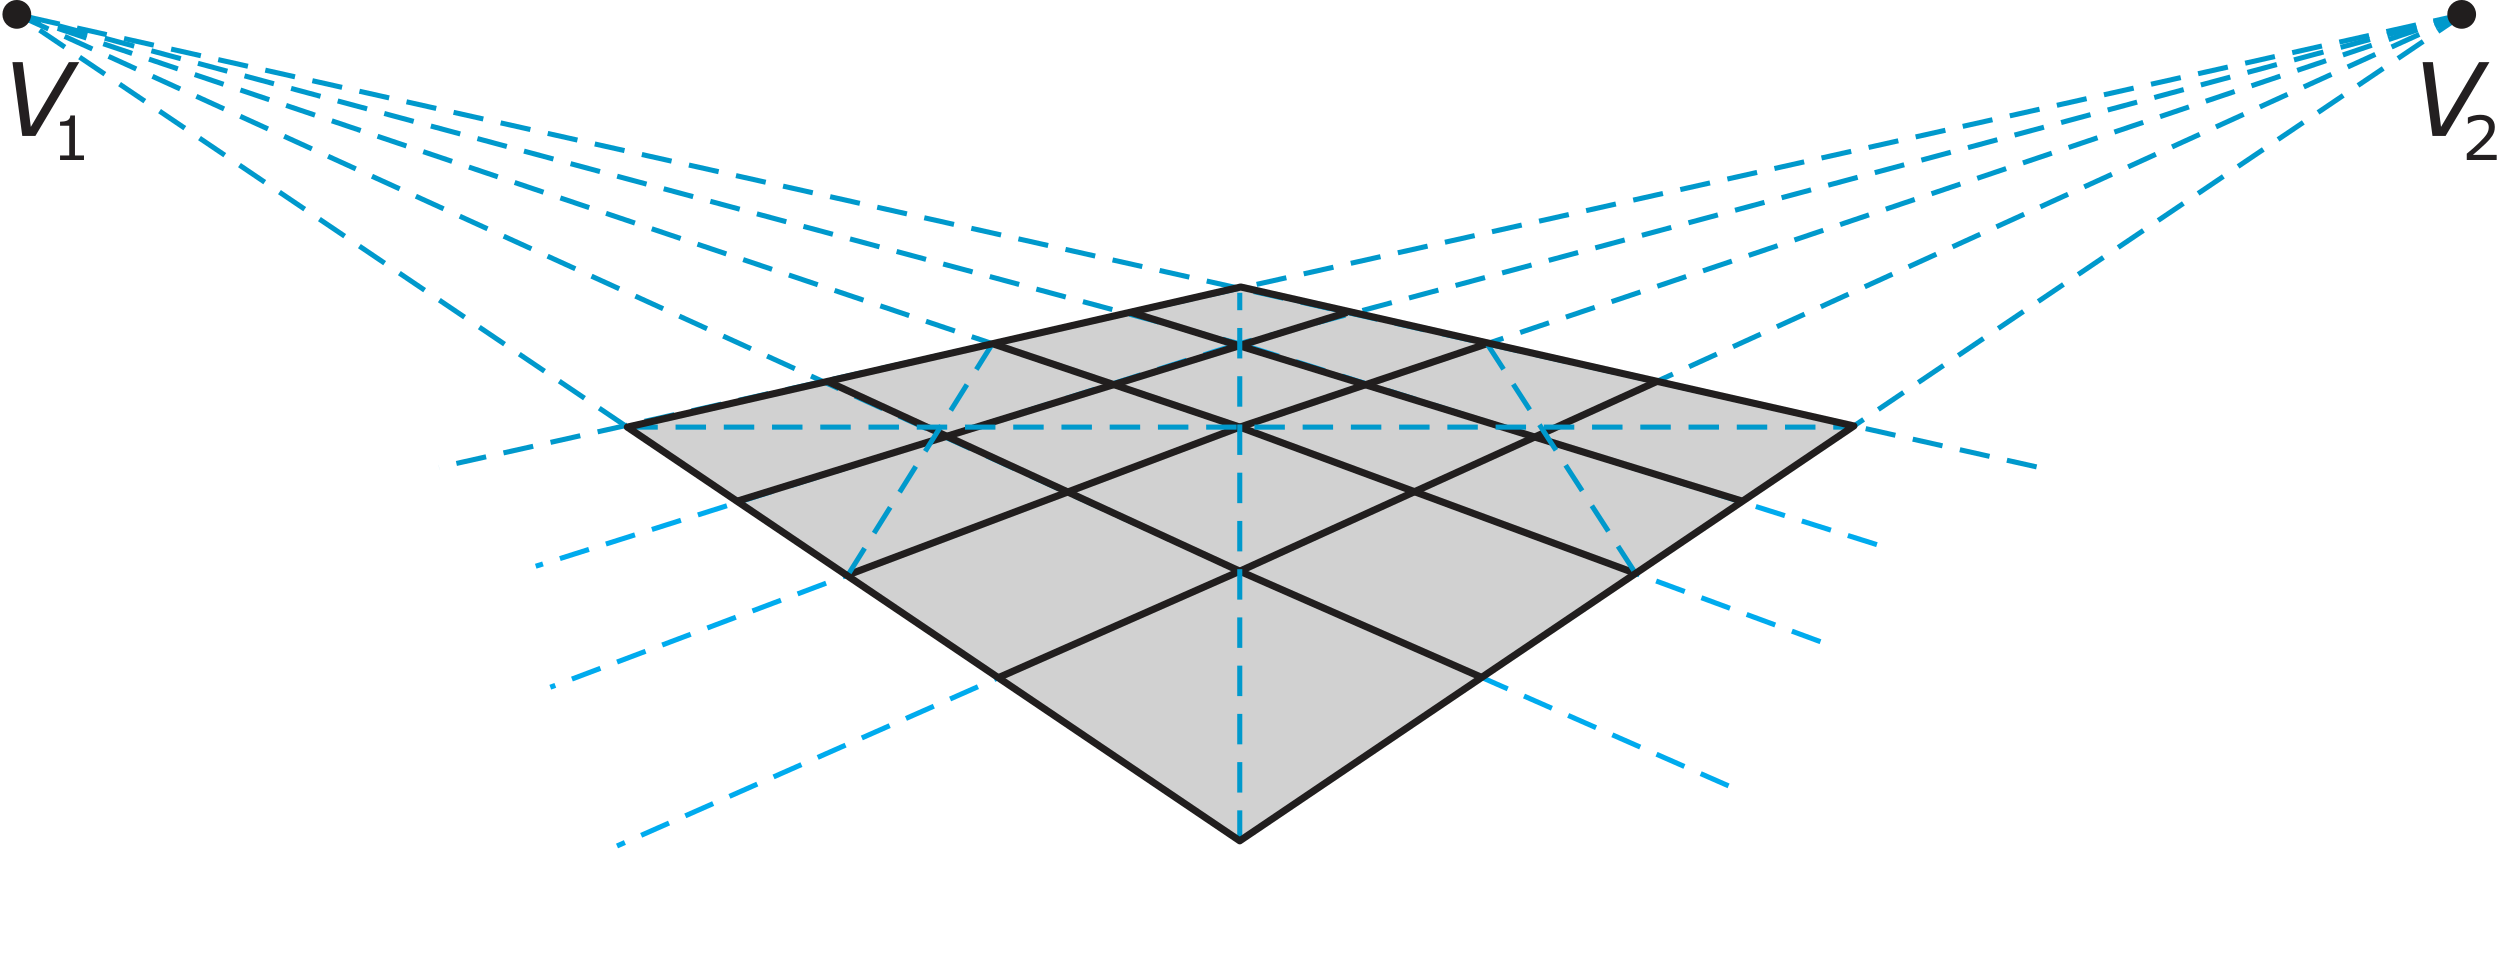 <?xml version="1.0" encoding="UTF-8" standalone="no"?>
<svg
   xmlns:dc="http://purl.org/dc/elements/1.1/"
   xmlns:cc="http://creativecommons.org/ns#"
   xmlns:rdf="http://www.w3.org/1999/02/22-rdf-syntax-ns#"
   xmlns:svg="http://www.w3.org/2000/svg"
   xmlns="http://www.w3.org/2000/svg"
   xmlns:sodipodi="http://sodipodi.sourceforge.net/DTD/sodipodi-0.dtd"
   xmlns:inkscape="http://www.inkscape.org/namespaces/inkscape"
   width="246.18pt"
   height="95.56pt"
   viewBox="0 0 246.18 95.56"
   version="1.1"
   id="svg93"
   sodipodi:docname="vc-g25-ot1-t02.svg"
   inkscape:version="0.92.1 r15371">
  <sodipodi:namedview
     pagecolor="#ffffff"
     bordercolor="#666666"
     borderopacity="1"
     objecttolerance="10"
     gridtolerance="10"
     guidetolerance="10"
     inkscape:pageopacity="0"
     inkscape:pageshadow="2"
     inkscape:window-width="1920"
     inkscape:window-height="986"
     id="namedview95"
     showgrid="false"
     inkscape:zoom="3.3451134"
     inkscape:cx="171.12867"
     inkscape:cy="84.125074"
     inkscape:window-x="-11"
     inkscape:window-y="-11"
     inkscape:window-maximized="1"
     inkscape:current-layer="svg93" />
  <defs
     id="defs20">
    <clipPath
       id="clip1">
      <path
         d="M 0 0 L 246.18 0 L 246.18 90 L 0 90 Z M 0 0 "
         id="path2" />
    </clipPath>
    <clipPath
       id="clip2">
      <path
         d="M 0 0 L 246.18 0 L 246.18 41 L 0 41 Z M 0 0 "
         id="path5" />
    </clipPath>
    <clipPath
       id="clip3">
      <path
         d="M 36 0 L 246.18 0 L 246.18 54 L 36 54 Z M 36 0 "
         id="path8" />
    </clipPath>
    <clipPath
       id="clip4">
      <path
         d="M 0 0 L 246.18 0 L 246.18 64 L 0 64 Z M 0 0 "
         id="path11" />
    </clipPath>
    <clipPath
       id="clip5">
      <path
         d="M 0 0 L 246.18 0 L 246.18 50 L 0 50 Z M 0 0 "
         id="path14" />
    </clipPath>
    <clipPath
       id="clip6">
      <path
         d="M 244 9 L 246.18 9 L 246.18 14 L 244 14 Z M 244 9 "
         id="path17" />
    </clipPath>
  </defs>
  <path
     inkscape:connector-curvature="0"
     id="path22"
     d="M 122.082,82.797 61.773,42.059 122.176,28.262 182.555,41.945 122.082,82.797"
     style="fill:#d1d1d1;fill-opacity:1;fill-rule:nonzero;stroke:none" />
  <path
     inkscape:connector-curvature="0"
     id="path24"
     d="m 122.082,82.797 -49.508,-33.441 49.508,-16 49.504,16 -49.504,33.441"
     style="fill:#d1d1d1;fill-opacity:1;fill-rule:nonzero;stroke:none" />
  <g
     style="clip-rule:nonzero;stroke:#0099cc;stroke-opacity:1"
     id="g28"
     clip-path="url(#clip1)">
    <path
       inkscape:connector-curvature="0"
       id="path26"
       transform="matrix(0.1,0,0,-0.1,0,95.56)"
       d="M 2425.547,941.42 1220.82,127.631 16.094,941.42"
       style="fill:none;stroke:#0099cc;stroke-width:5;stroke-linecap:butt;stroke-linejoin:miter;stroke-miterlimit:10;stroke-dasharray:30, 17.5;stroke-opacity:1" />
  </g>
  <g
     style="clip-rule:nonzero;stroke:#0099cc;stroke-opacity:1"
     id="g32"
     clip-path="url(#clip2)">
    <path
       inkscape:connector-curvature="0"
       id="path30"
       transform="matrix(0.1,0,0,-0.1,0,95.56)"
       d="M 2425.547,941.42 1220.156,617.163 16.094,941.42"
       style="fill:none;stroke:#0099cc;stroke-width:5;stroke-linecap:butt;stroke-linejoin:miter;stroke-miterlimit:10;stroke-dasharray:30, 17.5;stroke-opacity:1" />
  </g>
  <path
     inkscape:connector-curvature="0"
     id="path34"
     d="M 200.551,45.977 1.609,1.418"
     style="fill:none;stroke:#0099cc;stroke-width:0.5;stroke-linecap:butt;stroke-linejoin:miter;stroke-miterlimit:10;stroke-dasharray:3, 1.75;stroke-opacity:1" />
  <g
     style="clip-rule:nonzero;stroke:#0099cc;stroke-opacity:1"
     id="g38"
     clip-path="url(#clip3)">
    <path
       inkscape:connector-curvature="0"
       id="path36"
       transform="matrix(0.1,0,0,-0.1,0,95.56)"
       d="M 2425.547,941.42 432.305,495.405"
       style="fill:none;stroke:#0099cc;stroke-width:5;stroke-linecap:butt;stroke-linejoin:miter;stroke-miterlimit:10;stroke-dasharray:30, 17.5;stroke-opacity:1" />
  </g>
  <path
     inkscape:connector-curvature="0"
     id="path40"
     d="M 184.824,53.633 122.016,33.844 52.754,55.758"
     style="fill:none;stroke:#00abee;stroke-width:0.5;stroke-linecap:butt;stroke-linejoin:miter;stroke-miterlimit:10;stroke-dasharray:3, 1.75;stroke-opacity:1" />
  <path
     inkscape:connector-curvature="0"
     id="path42"
     d="m 132.637,30.766 -10.461,-2.504 -10.777,2.504"
     style="fill:none;stroke:#00abee;stroke-width:0.5;stroke-linecap:butt;stroke-linejoin:miter;stroke-miterlimit:10;stroke-dasharray:3, 1.75;stroke-opacity:1" />
  <g
     style="clip-rule:nonzero;stroke:#0099cc;stroke-opacity:1"
     id="g46"
     clip-path="url(#clip4)">
    <path
       inkscape:connector-curvature="0"
       id="path44"
       transform="matrix(0.1,0,0,-0.1,0,95.56)"
       d="M 2425.547,941.42 1220.82,393.139 16.094,941.42"
       style="fill:none;stroke:#0099cc;stroke-width:5;stroke-linecap:butt;stroke-linejoin:miter;stroke-miterlimit:10;stroke-dasharray:30, 17.5;stroke-opacity:1" />
  </g>
  <g
     style="clip-rule:nonzero;stroke:#0099cc;stroke-opacity:1"
     id="g50"
     clip-path="url(#clip5)">
    <path
       inkscape:connector-curvature="0"
       id="path48"
       transform="matrix(0.1,0,0,-0.1,0,95.56)"
       d="M 2425.547,941.42 1220.82,535.014 16.094,941.42"
       style="fill:none;stroke:#0099cc;stroke-width:5;stroke-linecap:butt;stroke-linejoin:miter;stroke-miterlimit:10;stroke-dasharray:30, 17.5;stroke-opacity:1" />
  </g>
  <path
     inkscape:connector-curvature="0"
     id="path52"
     d="M 179.266,63.191 122.078,42.059 54.188,67.672"
     style="fill:none;stroke:#00abee;stroke-width:0.5;stroke-linecap:butt;stroke-linejoin:miter;stroke-miterlimit:10;stroke-dasharray:3, 1.75;stroke-opacity:1" />
  <path
     inkscape:connector-curvature="0"
     id="path54"
     d="M 170.215,77.387 122.078,56.246 60.758,83.305"
     style="fill:none;stroke:#00abee;stroke-width:0.5;stroke-linecap:butt;stroke-linejoin:miter;stroke-miterlimit:10;stroke-dasharray:3, 1.75;stroke-opacity:1" />
  <path
     inkscape:connector-curvature="0"
     id="path56"
     d="M 163.172,37.555 122.082,56.246 81.488,37.555"
     style="fill:none;stroke:#211e1e;stroke-width:0.7;stroke-linecap:butt;stroke-linejoin:miter;stroke-miterlimit:10;stroke-opacity:1" />
  <path
     inkscape:connector-curvature="0"
     id="path58"
     d="M 146.43,33.844 122.082,42.059 97.73,33.844"
     style="fill:none;stroke:#211e1e;stroke-width:0.7;stroke-linecap:butt;stroke-linejoin:miter;stroke-miterlimit:10;stroke-opacity:1" />
  <path
     inkscape:connector-curvature="0"
     id="path60"
     d="M 145.898,66.707 122.078,56.246 98.438,66.676"
     style="fill:none;stroke:#211e1e;stroke-width:0.7;stroke-linecap:butt;stroke-linejoin:miter;stroke-miterlimit:10;stroke-opacity:1" />
  <path
     inkscape:connector-curvature="0"
     id="path62"
     d="M 161.062,56.465 122.078,42.059 83.5,56.613"
     style="fill:none;stroke:#211e1e;stroke-width:0.7;stroke-linecap:butt;stroke-linejoin:miter;stroke-miterlimit:10;stroke-opacity:1" />
  <path
     inkscape:connector-curvature="0"
     id="path64"
     d="m 111.398,30.766 60.188,18.59"
     style="fill:none;stroke:#211e1e;stroke-width:0.7;stroke-linecap:butt;stroke-linejoin:miter;stroke-miterlimit:10;stroke-opacity:1" />
  <path
     inkscape:connector-curvature="0"
     id="path66"
     d="M 72.574,49.355 132.637,30.766"
     style="fill:none;stroke:#211e1e;stroke-width:0.7;stroke-linecap:butt;stroke-linejoin:miter;stroke-miterlimit:10;stroke-opacity:1" />
  <path
     inkscape:connector-curvature="0"
     id="path78"
     d="m 243.824,1.414 c 0,0.785 -0.637,1.418 -1.418,1.418 -0.781,0 -1.418,-0.633 -1.418,-1.418 0,-0.781 0.637,-1.418 1.418,-1.418 0.781,0 1.418,0.637 1.418,1.418"
     style="fill:#211e1e;fill-opacity:1;fill-rule:nonzero;stroke:none" />
  <path
     inkscape:connector-curvature="0"
     id="path80"
     d="m 3.074,1.414 c 0,0.785 -0.637,1.418 -1.418,1.418 -0.781,0 -1.418,-0.633 -1.418,-1.418 0,-0.781 0.637,-1.418 1.418,-1.418 0.781,0 1.418,0.637 1.418,1.418"
     style="fill:#211e1e;fill-opacity:1;fill-rule:nonzero;stroke:none" />
  <path
     inkscape:connector-curvature="0"
     id="path82"
     d="M 122.082,82.797 V 28.832"
     style="fill:none;stroke:#0099cc;stroke-width:0.5;stroke-linecap:butt;stroke-linejoin:miter;stroke-miterlimit:10;stroke-dasharray:3, 1.75;stroke-opacity:1" />
  <path
     inkscape:connector-curvature="0"
     id="path84"
     d="M 61.773,42.059 H 182.555"
     style="fill:none;stroke:#0099cc;stroke-width:0.5;stroke-linecap:butt;stroke-linejoin:miter;stroke-miterlimit:10;stroke-dasharray:3, 1.75;stroke-opacity:1" />
  <path
     inkscape:connector-curvature="0"
     id="path86"
     d="M 97.73,33.844 83.5,56.613"
     style="fill:none;stroke:#0099cc;stroke-width:0.5;stroke-linecap:butt;stroke-linejoin:miter;stroke-miterlimit:10;stroke-dasharray:3, 1.75;stroke-opacity:1" />
  <path
     inkscape:connector-curvature="0"
     id="path88"
     d="M 146.43,33.844 161.062,56.465"
     style="fill:none;stroke:#0099cc;stroke-width:0.5;stroke-linecap:butt;stroke-linejoin:miter;stroke-miterlimit:10;stroke-dasharray:3, 1.75;stroke-opacity:1" />
  <path
     inkscape:connector-curvature="0"
     id="path90"
     d="M 122.082,82.797 61.773,42.059 122.176,28.262 182.555,41.945 Z m 0,0"
     style="fill:none;stroke:#211e1e;stroke-width:0.7;stroke-linecap:round;stroke-linejoin:round;stroke-miterlimit:10;stroke-opacity:1" />
  <g
     id="g4519"
     transform="translate(-5.904,-38.245)">
    <g
       id="use7"
       style="fill:#231f20"
       transform="matrix(10,0,0,-10,7.128,51.631)">
      <path
         inkscape:connector-curvature="0"
         id="path4597"
         d="M 0.556,0.727 0.181,0.089 0.101,0.727 H 0 L 0.097,0 h 0.129 L 0.658,0.727 Z" />
    </g>
    <g
       id="use18"
       style="fill:#231f20"
       transform="matrix(6,0,0,-6,11.816,53.998)">
      <path
         inkscape:connector-curvature="0"
         id="path4605"
         d="M 0.393,0.074 H 0.245 V 0.73 H 0.169 C 0.168,0.709 0.163,0.692 0.154,0.679 0.146,0.667 0.134,0.656 0.119,0.648 0.107,0.642 0.089,0.637 0.066,0.633 0.042,0.63 0.02,0.628 0,0.628 V 0.562 H 0.151 V 0.074 H 0 V 0 h 0.393 z" />
    </g>
  </g>
  <g
     id="g4523"
     transform="translate(-30.567,-38.495)">
    <g
       id="use22"
       style="fill:#231f20"
       transform="matrix(10,0,0,-10,269.128,51.881)">
      <path
         inkscape:connector-curvature="0"
         id="path4601"
         d="M 0.556,0.727 0.181,0.089 0.101,0.727 H 0 L 0.097,0 h 0.129 L 0.658,0.727 Z" />
    </g>
    <g
       id="use29"
       style="fill:#231f20"
       transform="matrix(6,0,0,-6,273.474,54.248)">
      <path
         inkscape:connector-curvature="0"
         id="path4609"
         d="M 0.491,0.084 H 0.101 c 0.032,0.027 0.066,0.057 0.103,0.089 0.037,0.032 0.073,0.065 0.108,0.099 0.024,0.024 0.045,0.046 0.062,0.065 0.017,0.02 0.032,0.04 0.045,0.06 0.013,0.021 0.024,0.044 0.031,0.068 0.007,0.024 0.01,0.049 0.01,0.077 0,0.061 -0.021,0.11 -0.063,0.146 -0.042,0.036 -0.101,0.054 -0.175,0.054 -0.036,0 -0.073,-0.005 -0.112,-0.014 C 0.072,0.718 0.041,0.708 0.018,0.697 V 0.594 H 0.023 C 0.056,0.616 0.089,0.632 0.124,0.642 c 0.034,0.011 0.066,0.016 0.096,0.016 0.044,0 0.079,-0.011 0.104,-0.032 0.025,-0.021 0.037,-0.051 0.037,-0.089 0,-0.041 -0.012,-0.079 -0.035,-0.115 -0.023,-0.036 -0.065,-0.084 -0.128,-0.144 -0.029,-0.029 -0.061,-0.058 -0.095,-0.088 -0.035,-0.029 -0.069,-0.058 -0.103,-0.087 V 0 h 0.491 z" />
    </g>
  </g>
</svg>
